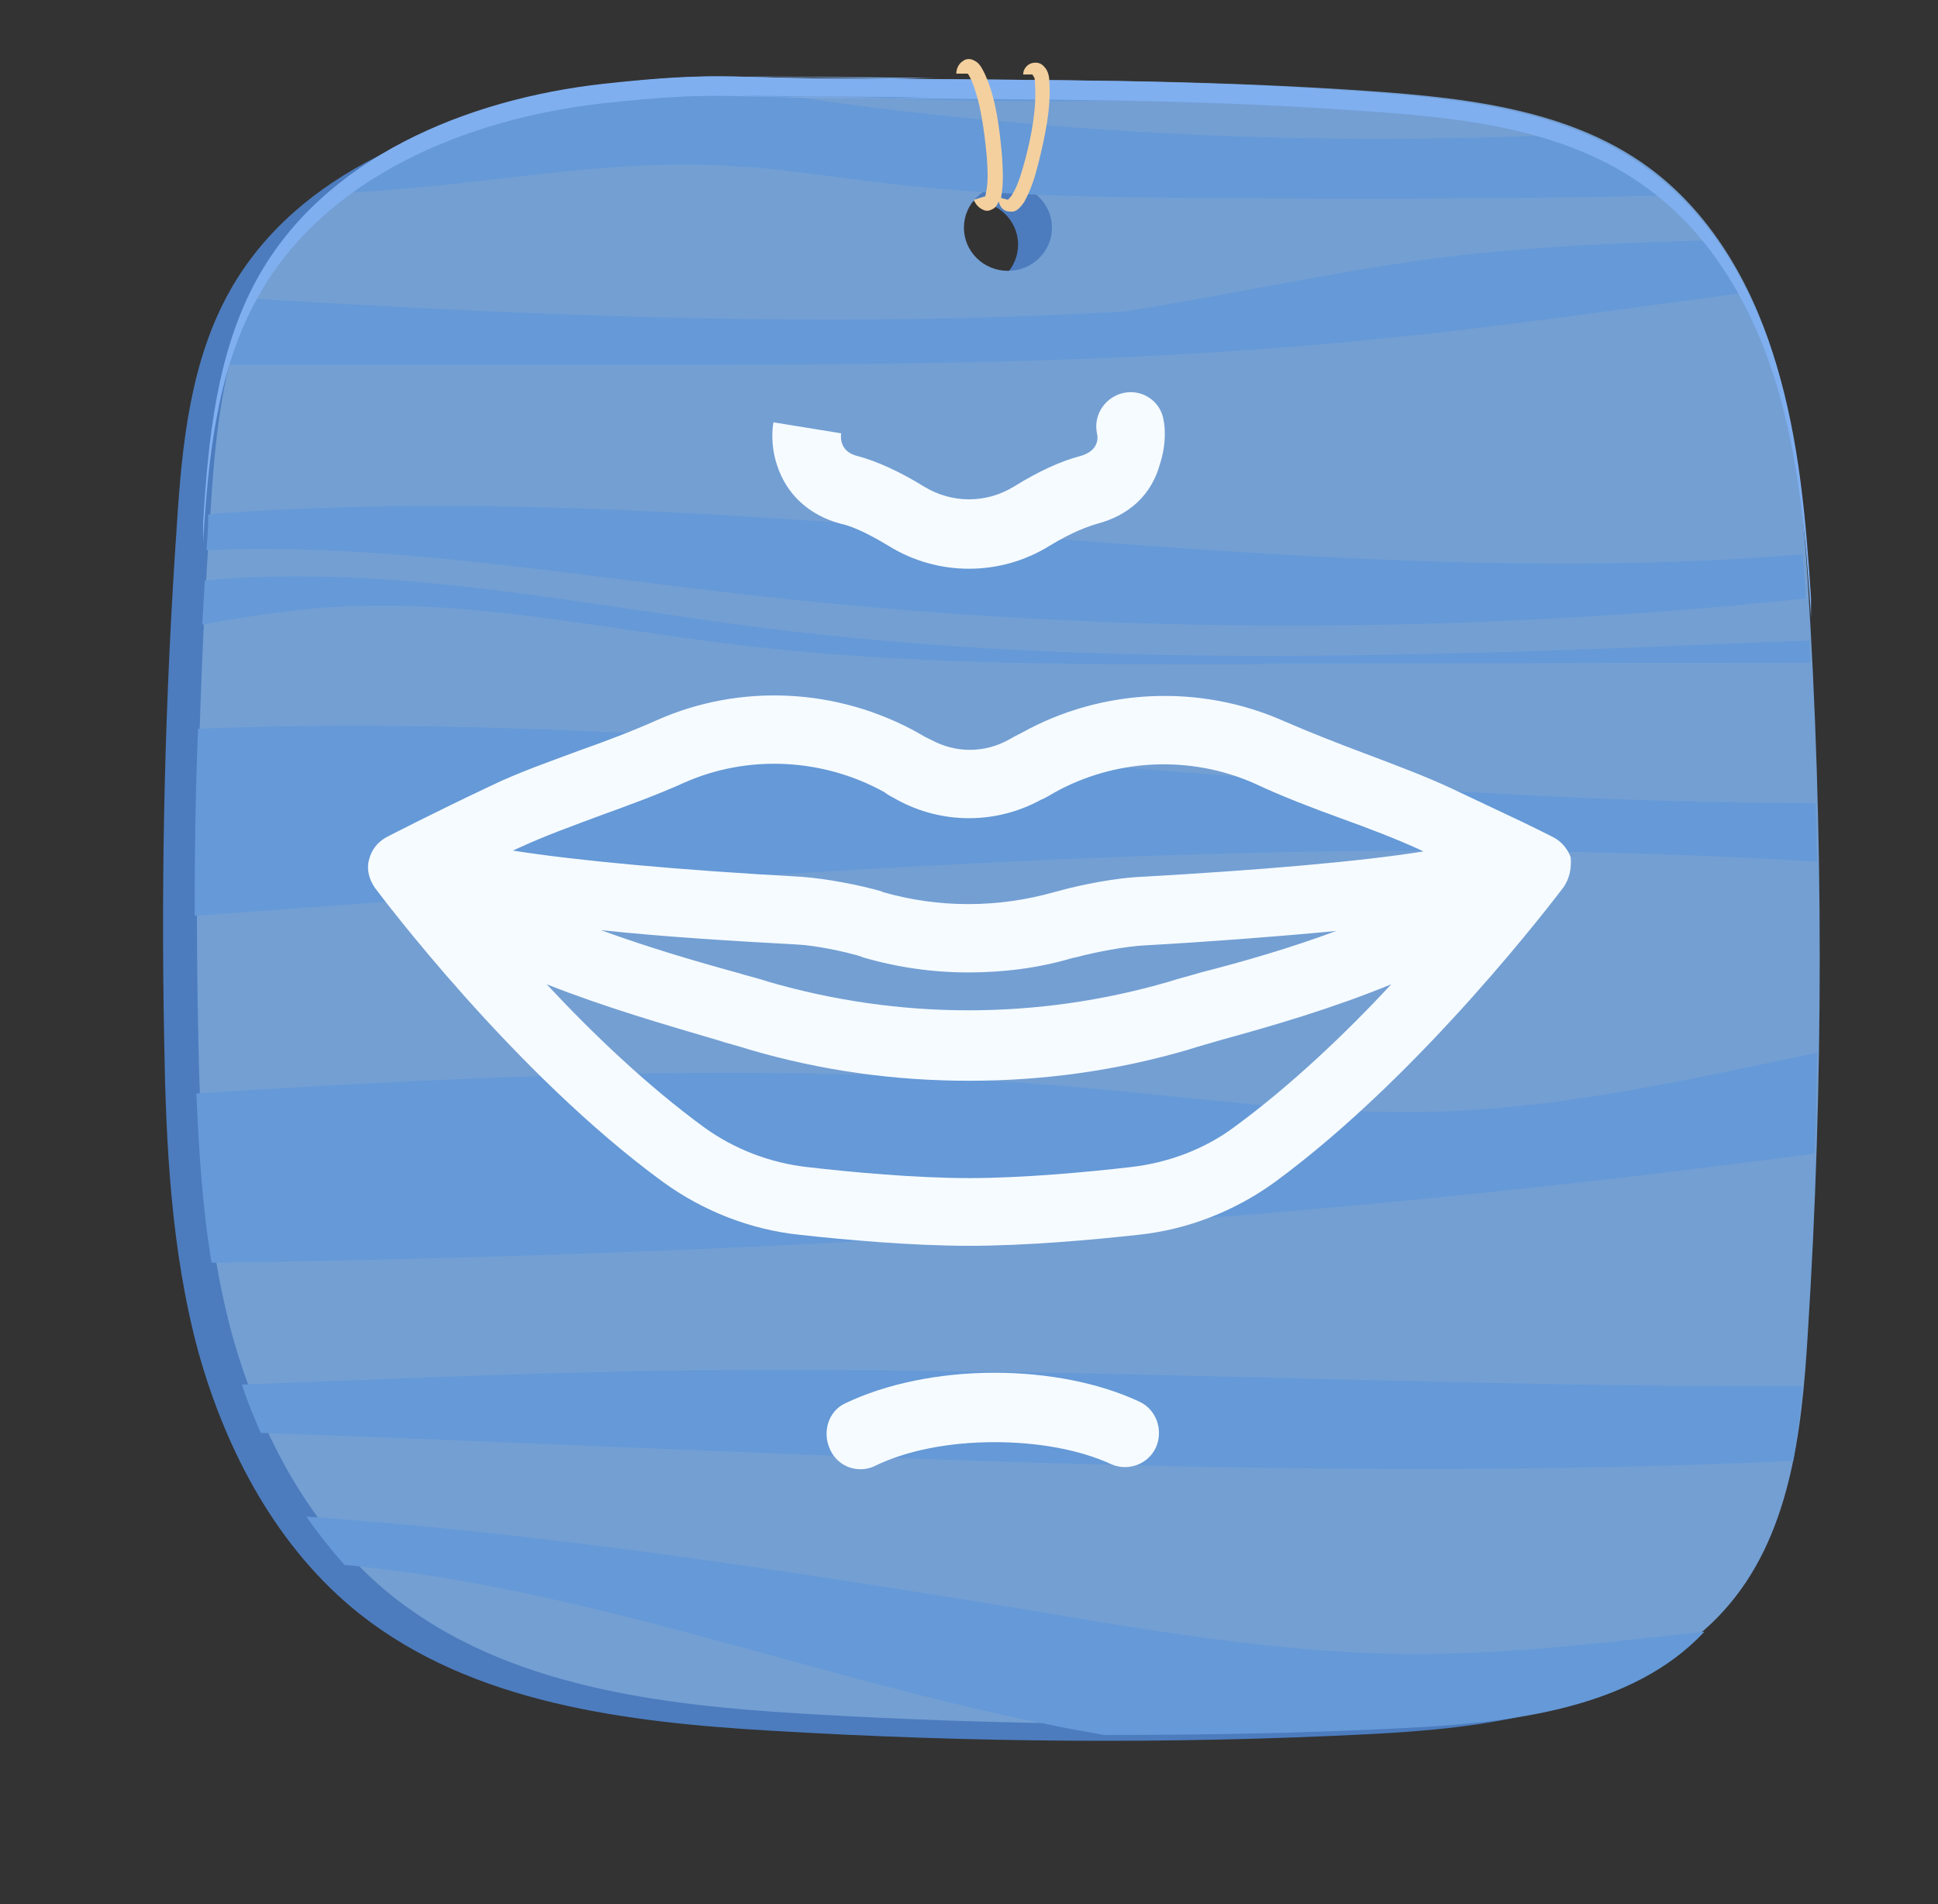 <?xml version="1.0" encoding="utf-8"?>
<!-- Generator: Adobe Illustrator 24.2.1, SVG Export Plug-In . SVG Version: 6.00 Build 0)  -->
<svg version="1.1" id="Layer_1" xmlns="http://www.w3.org/2000/svg" xmlns:xlink="http://www.w3.org/1999/xlink" x="0px" y="0px"
	 viewBox="0 0 229 225" enable-background="new 0 0 229 225" xml:space="preserve">
<rect x="0" y="0" width="229" height="225" fill="#333333" stroke="none"/>
<g>
	<path id="back-copy-21" fill="#BF9762" fill-opacity="0" d="M209.6,40.2c0-0.2-0.1-0.4-0.1-0.7c-0.1-0.2-0.1-0.5-0.2-0.7
		c0-0.1-0.1-0.1-0.1-0.2c-3-11.8-12.7-21-25-23.4C162.7,10.5,140.4,8,117.5,8C94.6,8,72.4,10.5,51,15.3c-0.3,0-0.5,0.1-0.8,0.2
		c-0.3,0.1-0.5,0.1-0.8,0.2c-0.1,0-0.2,0.1-0.3,0.1c-11.8,3-21,12.4-23.5,24.1c0,0,0,0,0,0C20.6,61,18,83,18,105.5
		c0,22.5,2.6,44.4,7.5,65.5c0,0,0,0,0,0.1c0.1,0.3,0.1,0.6,0.2,0.8c0,0.1,0.1,0.2,0.1,0.3c2.8,11.2,11.7,20,23,23
		c0.1,0,0.2,0.1,0.4,0.1c0.3,0.1,0.5,0.1,0.8,0.2c0.4,0.1,0.8,0.2,1.2,0.3c21.4,4.7,43.6,7.2,66.4,7.2c22.8,0,45.1-2.5,66.4-7.2
		c0.3-0.1,0.7-0.1,1-0.2c0.1,0,0.1,0,0.2,0c0,0,0.1,0,0.1,0c11.8-2.7,21.1-11.7,24-23.1c0-0.1,0.1-0.2,0.1-0.4
		c0.1-0.3,0.1-0.5,0.2-0.8c0-0.1,0-0.2,0.1-0.3c4.9-21,7.4-42.9,7.4-65.4C217,83.1,214.4,61.2,209.6,40.2z M112.5,29.1
		c0-3.2,2-5.9,4.8-7c2.8,1.1,4.8,3.8,4.8,7c0,3.2-2,5.9-4.8,7C114.5,35,112.5,32.3,112.5,29.1z"/>
	<path id="Shape-6-copy-2" fill="#4C7CBE" d="M209.6,159.8c-0.7,11.5-2.1,23.9-9.9,32.5c-9.1,10.1-24.2,11.9-37.9,12.6
		c-23.5,1.2-47.1,1-70.6-0.4c-17.1-1-35.3-3.2-48.7-13.8c-9.7-7.7-15.8-19.2-19.1-31.1c-3.2-11.9-3.8-24.4-4-36.7
		C19,102.6,19.5,82.2,20.9,62c0.6-9.5,1.6-19.4,6.3-27.7c7.9-14,24.7-20.6,40.7-22.4c14.7-1.6,13.9-0.5,33.4-0.6
		c19.2,0.2,35.4,0.1,54.1,1.3c12.3,0.8,25.4,1.9,35.3,9.1c7.3,5.3,12.1,13.5,14.8,22.1s3.5,17.7,4.1,26.7
		C211.5,100.2,211.5,130.1,209.6,159.8z M115.1,23.8c-2.9,0-5.2,2.3-5.2,5.1s2.3,5.1,5.2,5.1c2.9,0,5.2-2.3,5.2-5.1
		S118,23.8,115.1,23.8z M106.9,11.2c-2.1,0-3.9,0.1-5.7,0.1c-5.6-0.1-11.5-0.1-17.8-0.3L106.9,11.2z"/>
	<path id="Shape-6" fill="#739FD3" d="M213.6,157.8c-0.7,11.5-2.1,23.9-9.9,32.5c-9.1,10.1-24.2,11.9-37.9,12.6
		c-23.5,1.2-47.1,1-70.6-0.4c-17.1-1-35.3-3.2-48.7-13.8c-9.7-7.7-15.8-19.2-19.1-31.1c-3.2-11.9-3.8-24.4-4-36.7
		C23,100.6,23.5,80.2,24.9,60c0.6-9.5,1.6-19.4,6.3-27.7c7.9-14,24.7-20.6,40.7-22.4c14.7-1.6,13.9-0.5,33.4-0.6
		c19.2,0.2,35.4,0.1,54.1,1.3c12.3,0.8,25.4,1.9,35.3,9.1c7.3,5.3,12.1,13.5,14.8,22.1s3.5,17.7,4.1,26.7
		C215.5,98.2,215.5,128.1,213.6,157.8z M119.1,21.8c-2.9,0-5.2,2.3-5.2,5.1s2.3,5.1,5.2,5.1c2.9,0,5.2-2.3,5.2-5.1
		S122,21.8,119.1,21.8z M110.9,9.2c-2.1,0-3.9,0.1-5.7,0.1C99.6,9.2,93.7,9.1,87.4,9L110.9,9.2z"/>
	<path id="texture" fill="#6599D7" d="M23,108.2c0-7.4,0.1-14.7,0.4-22.1c63.4-2.4,127.5,8.8,191.1,8.8c0.1,2.3,0.1,4.6,0.2,6.9
		C151,97.9,87,103.6,23,108.2z M147.6,78.5c-20.7,0-41.4,0.1-61.9-2.5c-14.6-1.8-29.2-4.9-43.9-4.4c-6,0.2-12,1.1-17.9,2.2
		c0.1-1.7,0.2-3.5,0.3-5.2c0.7-0.1,1.4-0.1,2.2-0.2c21.4-1.5,42.6,3.1,63.8,5.8c19.8,2.5,39.6,3.3,59.6,3.3
		c19.5,0,39.1-0.8,58.6-1.6c1.8-0.1,3.6-0.1,5.4-0.2c0,0.9,0.1,1.7,0.1,2.6c-21.4,0-42.8,0.1-64.1,0.1
		C149,78.5,148.3,78.5,147.6,78.5z M85.2,69.9C65,67.6,44.6,64.1,24.4,65c0.1-1.3,0.2-2.6,0.2-3.9c0-0.1,0-0.2,0-0.3
		c0.3,0,0.6,0,0.9-0.1c62.3-4.6,126,9.9,187.5,4.8c0.1,1.4,0.2,2.7,0.3,4.1c0,0.4,0,0.7,0.1,1.1C170.8,75.2,127.7,75,85.2,69.9z
		 M73,43.1c-15.3,0-30.6,0-45.9,0c0.3-1.3,0.7-2.5,1.2-3.8c0.5-1.4,1-2.7,1.7-4c34.4,2.1,68.7,3.5,103,1.5c12.6-2,25-4.8,37.6-6.4
		c10.5-1.3,21-1.7,31.6-2c1.5,2,2.7,4,3.9,6.2c-14.6,1.9-29.2,4.1-43.9,5.5C132.4,43.1,102.7,43.1,73,43.1z M143.2,23.4
		c-12.4-0.1-24.9-0.2-37.2-1.6c-7.3-0.8-14.5-2.1-21.9-2.3c-10.8-0.4-21.5,1.3-32.2,2.4c-4,0.4-8,0.7-12.1,1
		c2.1-1.7,4.3-3.1,6.6-4.4C54.1,14.3,63,12,71.6,11c4.1-0.4,7-0.7,9.5-0.8c0.6,0,1.2,0,1.7-0.1c5.4-0.1,9.5,0.3,22.1,0.2
		c16.8,0.2,31.4,0.1,47.3,0.9c-22.9,1.1-45.7,1.2-68.4-1.1l0,0.2c5.6,0.5,11.3,1.3,16.9,2.1c27.9,3.6,56.2,4.8,84.4,3.5
		c2.8,1,5.4,2.3,7.9,3.9c0.5,0.3,1,0.7,1.5,1c1,0.7,1.9,1.5,2.8,2.3C179.3,23.5,161.3,23.5,143.2,23.4z M110.7,10.4
		c-2.1,0-3.9,0.1-5.7,0.1c-5.6-0.1-11.5-0.1-17.8-0.3L110.7,10.4z M127.8,128.5c14.5,1.3,29,3.4,43.5,2.8c14.6-0.6,29-3.9,43.4-6.9
		c-0.1,4-0.1,7.9-0.3,11.9c-62.7,8.4-126,12-189.4,12.9c-1.1-6.6-1.5-13.3-1.8-20C58.2,127,93,125.4,127.8,128.5z M95.3,161.9
		c39.2,0,78.5,2,117.7,1.9c-0.3,2.9-0.6,5.9-1.1,8.8c-60.1,2.8-120.7-1.2-181.1-3.3c-0.8-1.9-1.6-3.7-2.2-5.7
		c15.8-0.6,31.6-1.3,47.5-1.6C82.5,161.9,88.9,161.9,95.3,161.9z M163.9,195.4c12.7,0.3,24.7-1.2,37.5-2.6
		c-8.5,9.1-22.8,10.8-35.9,11.4c-11.6,0.6-23.3,0.8-35,0.8c-2.3-0.4-4.6-0.8-6.9-1.3c-27.8-5.6-54.8-16.2-82.9-18.8
		c-1.6-1.8-3.1-3.7-4.5-5.7c28.5,2,56.9,6.4,85.1,11C135.4,192.6,149.6,195,163.9,195.4z"/>
	<path id="highlight" fill="#80AFF0" d="M209.9,43.1c-2.7-8.9-7.5-17.4-14.9-22.9c-10-7.5-23.2-8.6-35.6-9.5
		c-18.8-1.3-35.1-1.2-54.5-1.4c-19.6,0.1-18.8-1-33.6,0.6c-16.1,1.8-33.1,8.7-41,23.2c-4.7,8.6-5.7,18.8-6.3,28.7v2.3
		c0.6-9.9,1.6-20.1,6.3-28.7c7.9-14.5,24.9-21.4,41-23.2c14.8-1.6,14-0.5,33.6-0.6c-5.7-0.1-11.6-0.1-17.9-0.3l23.6,0.2
		c-2.1,0-4,0.1-5.7,0.1c19.3,0.2,35.7,0.1,54.5,1.4c12.4,0.8,25.6,1.9,35.6,9.5c7.4,5.5,12.2,14,14.9,22.9
		c2.7,8.9,3.5,18.3,4.1,27.6v-2.3C213.4,61.4,212.6,52,209.9,43.1z"/>
	<path id="rope" fill="#F4D09E" d="M122.7,19.3c-0.4,1.6-0.9,3.2-1.7,4.6c-0.3,0.4-0.7,1-1.3,1.1c-0.1,0-0.2,0-0.3,0
		c-0.4,0-0.7-0.1-1-0.4c-0.2-0.2-0.3-0.5-0.4-0.8c-0.1,0.3-0.3,0.7-0.7,0.9c-0.2,0.1-0.4,0.2-0.6,0.2c-0.2,0-0.3,0-0.5-0.1
		c-0.5-0.2-1-0.7-1.1-1.2l1.3-0.4c0,0,0.1-0.2,0.1-0.4c0.3-1.3,0.2-2.8,0.1-4.3c-0.3-3.1-0.7-6.3-1.8-9c-0.3-0.6-0.4-0.8-0.5-0.8
		l-1.3,0c0-0.6,0.3-1.2,0.8-1.5c0.4-0.3,0.9-0.3,1.4,0c0.6,0.3,0.9,1,1.2,1.6c1.3,2.9,1.7,6.3,2,9.6c0.1,1.6,0.2,3.3-0.1,4.9
		c0,0,0,0,0,0.1l0.8,0.2c0.1-0.1,0.4-0.4,0.5-0.6c0.7-1.1,1.1-2.6,1.5-4c0.8-3,1.4-6.2,1.2-9.1c0-0.7-0.1-0.8-0.2-0.9l-0.1-0.2
		l-1.1,0c0-0.6,0.4-1.1,0.9-1.3c0.6-0.2,1.2-0.1,1.6,0.4c0.5,0.5,0.6,1.3,0.6,1.9C124.2,12.7,123.5,16.1,122.7,19.3z"/>
	<path id="asmr_whispers-No" fill="#F6FBFF" d="M184.7,104.9c-0.7,0.9-16.5,21.9-34.1,34.8c-4.7,3.4-10.3,5.6-16.1,6.2
		c-5.4,0.6-13.3,1.3-20,1.3c-6.7,0-14.6-0.7-20-1.3c-5.8-0.6-11.4-2.8-16.1-6.2c-17.7-12.9-33.5-34-34.1-34.8c-0.7-1-1-2.2-0.7-3.3
		c0.3-1.2,1-2.1,2.1-2.7c0.2-0.1,5.4-2.8,12.4-6.1c3.1-1.5,6.8-2.8,10.3-4.1c3.1-1.1,6.3-2.3,9.2-3.6c9.9-4.4,21.4-3.8,30.9,1.5
		c0.5,0.3,1,0.6,1.5,0.8c2.9,1.6,6.3,1.6,9.2,0c0.5-0.3,0.9-0.5,1.5-0.8c9.5-5.3,21.1-5.8,31-1.4c3,1.3,6.3,2.6,9.5,3.8
		c3.7,1.4,7.2,2.7,10.4,4.2c4.4,2.1,8.1,3.8,10.1,4.8c0.8,0.4,1.4,0.7,1.6,0.8c1.1,0.5,1.9,1.4,2.3,2.5
		C185.7,102.5,185.5,103.8,184.7,104.9z M83.2,133.2c3.6,2.6,7.8,4.2,12.2,4.7c5.2,0.6,12.8,1.3,19.1,1.3s13.9-0.7,19.1-1.3
		c4.4-0.5,8.7-2.1,12.2-4.7c6.7-4.9,13.2-11.1,18.6-16.9c-7.1,2.9-14,4.9-20.2,6.6c-1.3,0.4-2.5,0.7-3.7,1.1
		c-8.5,2.5-17.2,3.7-26,3.7s-17.5-1.2-26-3.7c-1.2-0.4-2.5-0.7-3.7-1.1c-6.1-1.8-13.1-3.8-20.2-6.6C70,122.1,76.5,128.3,83.2,133.2z
		 M157.9,110c-7.4,0.7-15.4,1.3-22.6,1.7c-2.2,0.1-5.9,0.8-8.1,1.4l-0.5,0.1c-4,1.2-8.2,1.7-12.3,1.7c-4.2,0-8.4-0.6-12.5-1.8
		l-0.2-0.1c-2-0.6-5.4-1.3-7.5-1.4c-7.4-0.4-15.7-0.9-23.2-1.7c5.5,2,10.9,3.6,16,5c1.3,0.4,2.6,0.7,3.8,1.1
		c15.5,4.5,31.8,4.5,47.3,0c1.2-0.4,2.5-0.7,3.8-1.1C147,113.6,152.5,112,157.9,110z M168,100.5c-2.8-1.3-6.2-2.6-9.8-3.9
		c-3.3-1.2-6.7-2.5-9.9-4c-7.6-3.4-16.5-3-23.8,1.1c-0.5,0.3-1,0.6-1.5,0.8c-5.3,2.9-11.7,2.9-17,0c-0.5-0.3-1-0.5-1.5-0.9
		c-7.2-4-16.1-4.5-23.7-1.1c-3.1,1.4-6.4,2.6-9.7,3.8c-3.5,1.3-6.8,2.5-9.6,3.8c-0.3,0.1-0.6,0.3-0.9,0.4c7.6,1.2,19.6,2.3,34.1,3.1
		c2.9,0.2,7,1,9.4,1.7l0.2,0.1c6.6,1.9,13.6,1.9,20.3,0l0.4-0.1c2.8-0.8,7.1-1.6,9.9-1.7c14.1-0.8,25.8-1.8,33.3-3
		C168.1,100.6,168.1,100.5,168,100.5z M182.8,98.6c0.1,0,0.2,0.1,0.3,0.1C182.9,98.7,182.8,98.6,182.8,98.6z M129.6,61.9
		c-1,0.3-2.8,0.9-5.6,2.6c-2.9,1.8-6.2,2.7-9.5,2.7c-3.3,0-6.6-0.9-9.5-2.7c-2.8-1.7-4.6-2.4-5.6-2.6c-3.8-1-6.5-3.5-7.6-7
		c-0.8-2.4-0.5-4.6-0.4-5l8,1.3l0-0.1c-0.3,2.2,1.5,2.7,2,2.8c2.2,0.6,4.9,1.8,7.8,3.6c3.3,2,7.3,2,10.6,0c2.9-1.8,5.5-3,7.8-3.6
		c2.2-0.6,2.2-2.1,2-2.8c-0.4-2.2,1.1-4.3,3.3-4.7c2.2-0.4,4.3,1.1,4.6,3.3c0.1,0.4,0.4,2.5-0.4,5C136.1,58.5,133.4,60.9,129.6,61.9
		z M99.9,165.8c4.8-2.3,11.1-3.6,17.6-3.6c6.3,0,12.4,1.2,17.1,3.4c2,0.9,2.9,3.3,2,5.4c-0.9,2-3.3,2.9-5.3,2
		c-3.7-1.7-8.6-2.6-13.8-2.6c-5.4,0-10.4,1-14.1,2.8c-0.6,0.3-1.2,0.4-1.7,0.4c-1.5,0-2.9-0.8-3.6-2.3
		C97.1,169.2,97.9,166.7,99.9,165.8z"/>
</g>
</svg>
